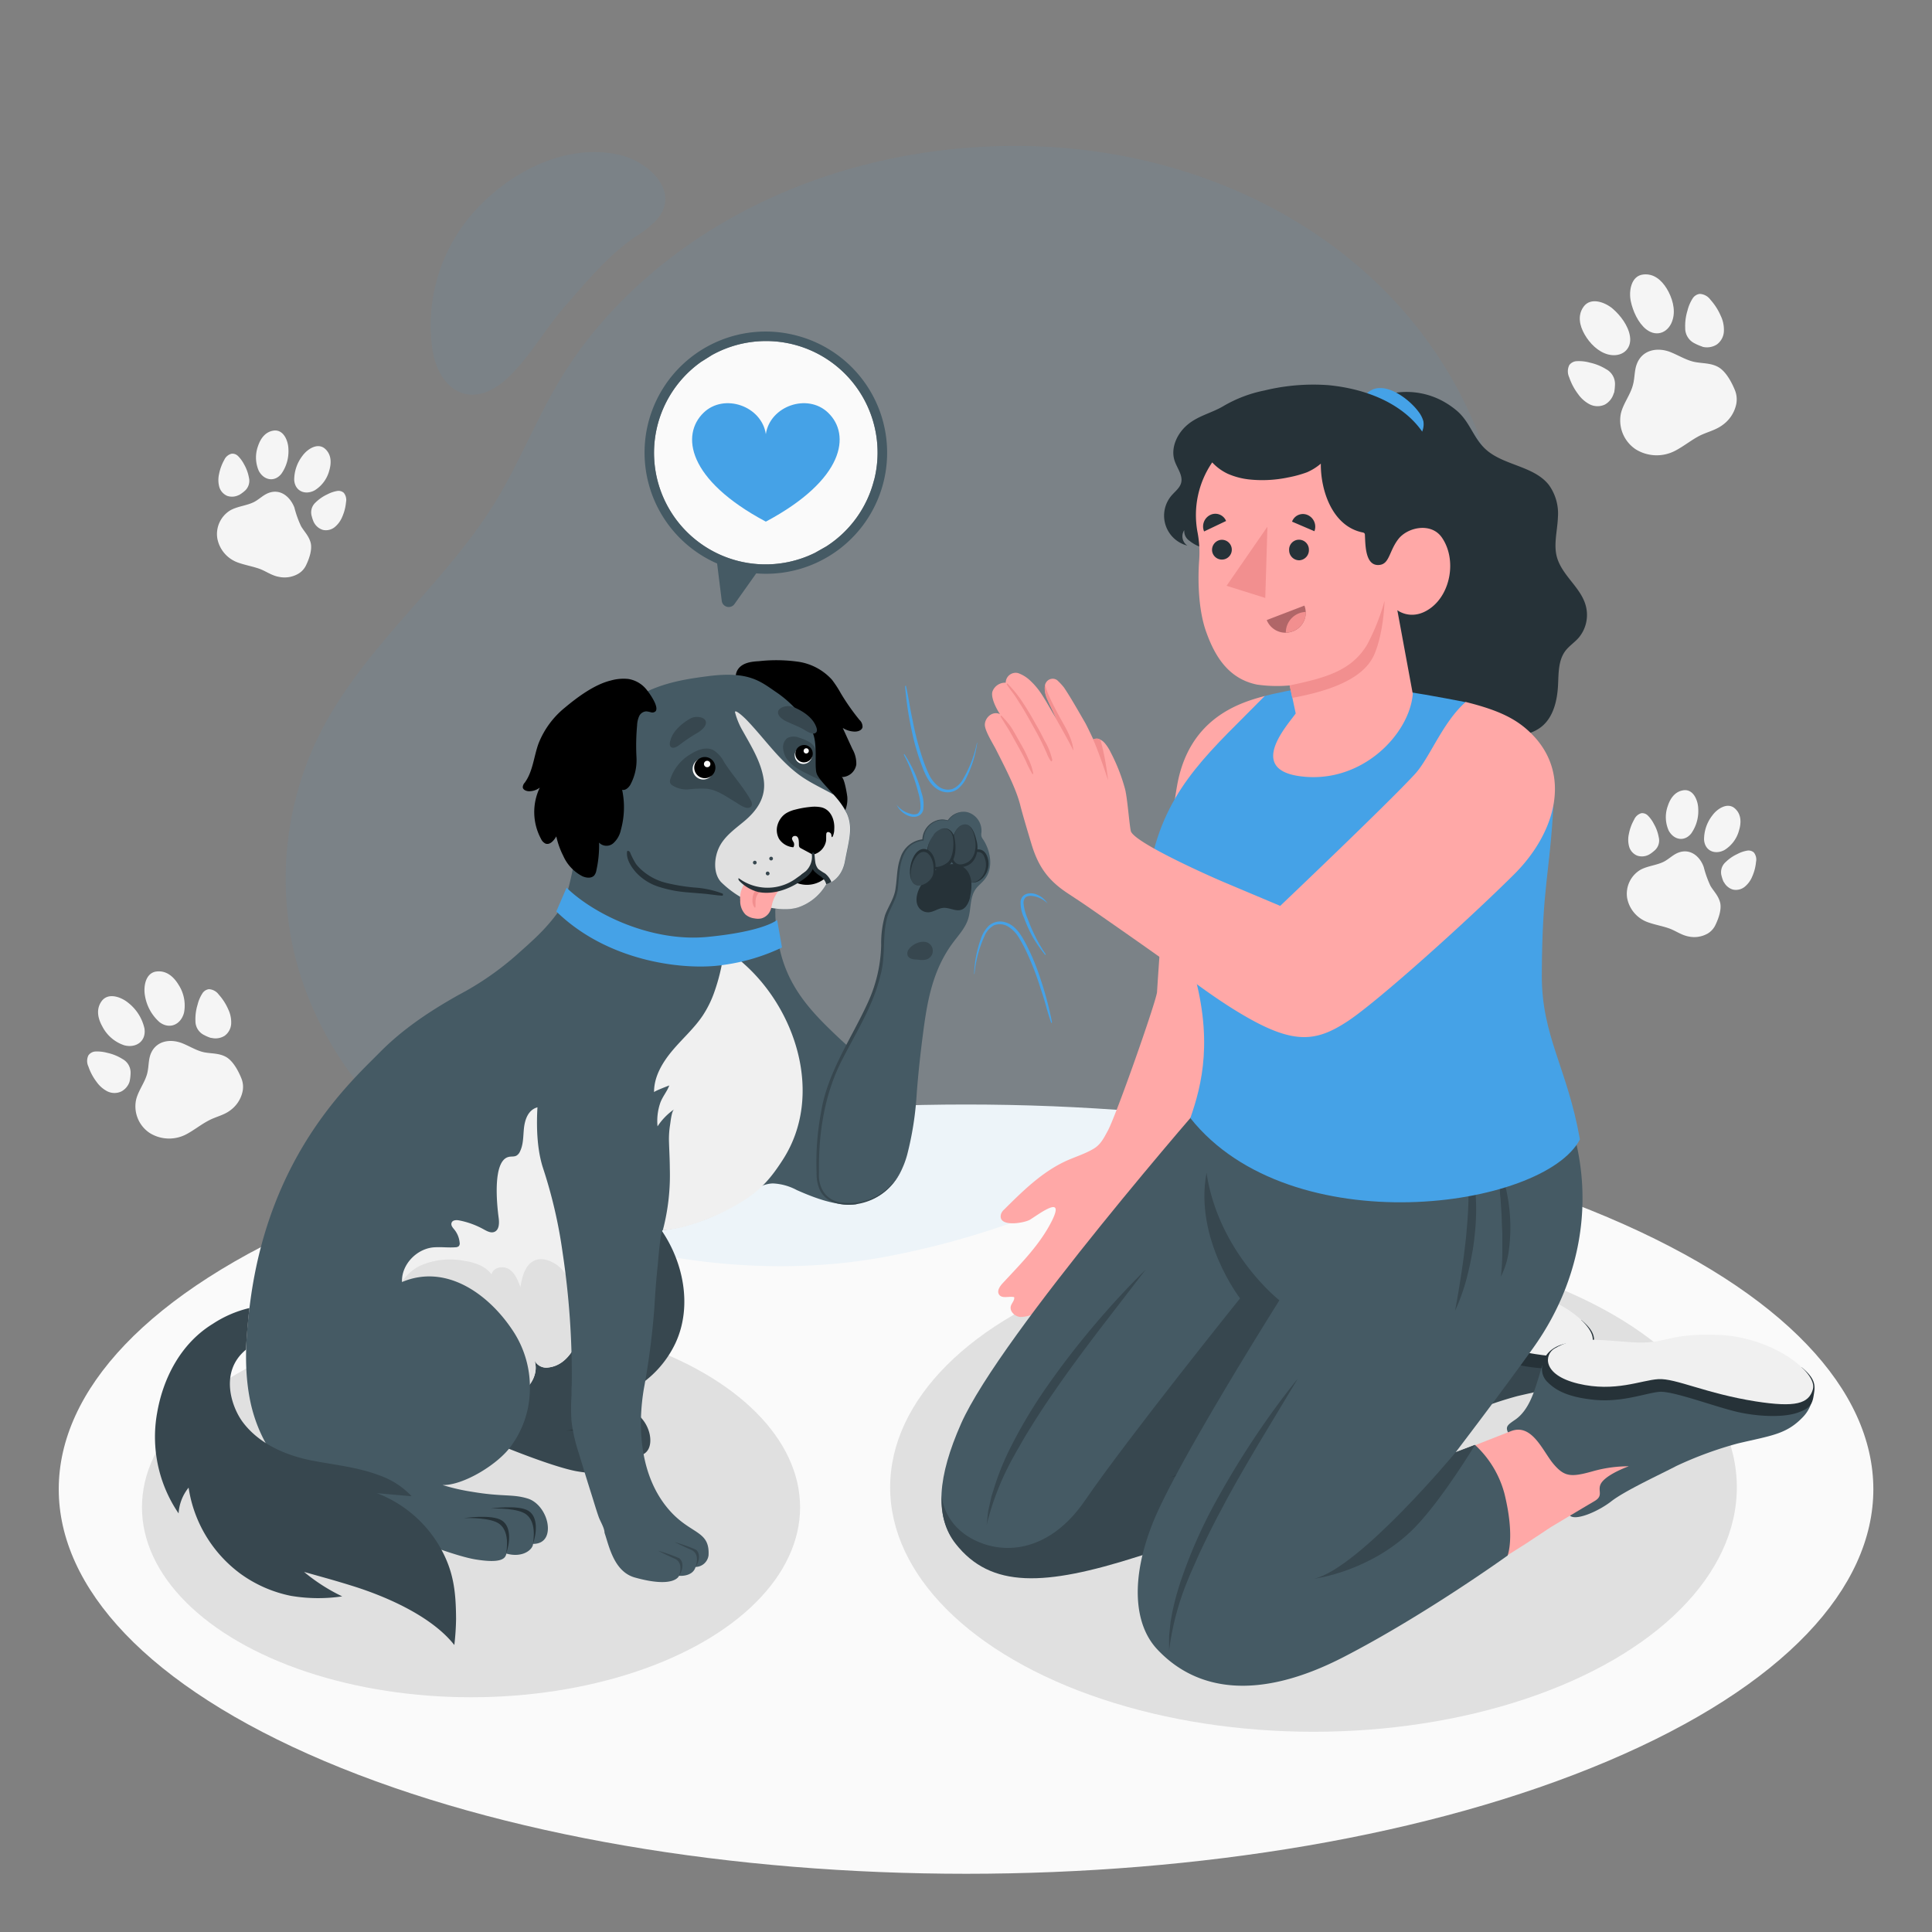 <svg xmlns="http://www.w3.org/2000/svg" viewBox="0 0 500 500"><rect x="0" y="0" width="500" height="500" fill="#808080" stroke="none"/><g id="freepik--Floor--inject-77"><path id="freepik--floor--inject-77" d="M84,315C-7.73,353.89-7.73,416.91,84,455.78s240.37,38.87,332.07,0S507.73,353.89,416,315,175.66,276.15,84,315Z" style="fill:#fafafa"></path></g><g id="freepik--Shapes--inject-77"><g id="freepik--Background--inject-77"><path d="M80.42,195q1.23-2.94,2.69-5.78c11.46-22.28,32.31-38.34,45.33-59.73,6-9.9,10.29-20.79,16.22-30.75A105.38,105.38,0,0,1,156,83.15c29.2-33.25,74.92-48.24,118.49-44.93,42,3.21,82.39,24.58,102.75,62.48a108.94,108.94,0,0,1,12.18,38.68c6.48,54.93-27.59,111.51-69.2,144.8-26.22,21-58,34.87-91,41.06-31.93,6-69.35.83-98.43-13.76-25.88-13-47.54-36.06-54.48-64.17A84.35,84.35,0,0,1,80.42,195Z" style="fill:#45A2E7;opacity:0.07"></path><path d="M130.74,98.38c-9,7.89-17.41,2.56-18.9-8.42a44.14,44.14,0,0,1,8.06-31.7c8.93-12.18,25.53-21.89,40.89-18.06,7.05,1.76,15.5,9.4,9.14,16.71a26.49,26.49,0,0,1-5.36,4.27c-7,4.74-12.64,11.57-18.21,17.9C140.94,85.24,136.73,93.12,130.74,98.38Z" style="fill:#45A2E7;opacity:0.07"></path></g></g><g id="freepik--Shadows--inject-77"><ellipse id="freepik--Shadow--inject-77" cx="121.9" cy="390.09" rx="85.16" ry="49.16" style="fill:#e0e0e0"></ellipse><ellipse id="freepik--shadow--inject-77" cx="339.93" cy="384.92" rx="109.56" ry="63.26" style="fill:#e0e0e0"></ellipse></g><g id="freepik--Paws--inject-77"><g id="freepik--Paw--inject-77"><path d="M434.39,220.65c-1.37.51-2.42,1.62-3.7,2.31-1.93,1-4.27,1.1-6.19,2.17a7.21,7.21,0,0,0-3.4,7.26,8.28,8.28,0,0,0,5.24,6.24c1.86.69,3.84,1,5.71,1.67,1.7.63,3.12,1.72,4.95,2.06a7,7,0,0,0,5-.79,5.17,5.17,0,0,0,2-2.29c.76-1.58,1.62-4,1.15-5.76s-1.62-2.83-2.47-4.23a26.91,26.91,0,0,1-1.74-4.85C440,221.66,437.46,219.5,434.39,220.65Z" style="fill:#f5f5f5"></path><path d="M426.81,221.15a8.4,8.4,0,0,0,1.24-.91,3.43,3.43,0,0,0,1.23-3.56,10.57,10.57,0,0,0-1.24-3.42,8.54,8.54,0,0,0-1.6-2.22,2.07,2.07,0,0,0-1.64-.59,2.9,2.9,0,0,0-1.88,1.65,12.19,12.19,0,0,0-1.37,3.74,6.78,6.78,0,0,0,.06,3.23,3.59,3.59,0,0,0,2.08,2.36,3.81,3.81,0,0,0,2.87-.16Z" style="fill:#f5f5f5"></path><path d="M431.65,208.51c.66-2,1.92-3.72,4.1-4,2.54-.3,3.7,2.7,3.75,4.77a10.09,10.09,0,0,1-1.82,6.43c-1.82,2.25-4.56,1.63-5.84-.79A8.54,8.54,0,0,1,431.65,208.51Z" style="fill:#f5f5f5"></path><path d="M446.05,228.18a9,9,0,0,1-.5-1.46,3.48,3.48,0,0,1,1.06-3.62,10.74,10.74,0,0,1,3-2.07,8.46,8.46,0,0,1,2.59-.89,2.08,2.08,0,0,1,1.68.47,2.9,2.9,0,0,1,.58,2.43,12.16,12.16,0,0,1-1,3.84,6.7,6.7,0,0,1-1.91,2.6,3.61,3.61,0,0,1-3.07.74,3.86,3.86,0,0,1-2.25-1.79Z" style="fill:#f5f5f5"></path><path d="M450.08,214.83c.6-2,.55-4.16-1.1-5.61-1.92-1.69-4.58.11-5.8,1.78a10.1,10.1,0,0,0-2.17,6.33c.21,2.88,2.81,3.94,5.24,2.68A8.54,8.54,0,0,0,450.08,214.83Z" style="fill:#f5f5f5"></path></g><g id="freepik--paw--inject-77"><path d="M69.52,127.57c-1.36.51-2.42,1.62-3.7,2.31-1.93,1-4.27,1.11-6.18,2.17a7.18,7.18,0,0,0-3.4,7.27,8.23,8.23,0,0,0,5.24,6.23c1.86.69,3.84,1,5.71,1.67,1.69.63,3.11,1.73,5,2.07a7.07,7.07,0,0,0,5-.8,5.08,5.08,0,0,0,2.06-2.29c.76-1.58,1.61-4,1.14-5.76s-1.62-2.82-2.46-4.23a26.16,26.16,0,0,1-1.74-4.85C75.12,128.59,72.6,126.42,69.52,127.57Z" style="fill:#f5f5f5"></path><path d="M61.94,128.07a9.21,9.21,0,0,0,1.25-.9,3.47,3.47,0,0,0,1.23-3.57,10.83,10.83,0,0,0-1.25-3.42A8.74,8.74,0,0,0,61.58,118a2.05,2.05,0,0,0-1.65-.58A2.86,2.86,0,0,0,58.05,119a12.46,12.46,0,0,0-1.37,3.74,6.91,6.91,0,0,0,.06,3.23,3.63,3.63,0,0,0,2.08,2.37,3.86,3.86,0,0,0,2.87-.17A1.92,1.92,0,0,0,61.94,128.07Z" style="fill:#f5f5f5"></path><path d="M66.78,115.43c.67-2,1.93-3.72,4.1-4,2.55-.29,3.71,2.7,3.76,4.77a10.1,10.1,0,0,1-1.83,6.43c-1.81,2.25-4.56,1.64-5.84-.78A8.61,8.61,0,0,1,66.78,115.43Z" style="fill:#f5f5f5"></path><path d="M81.19,135.1a9,9,0,0,1-.5-1.46,3.46,3.46,0,0,1,1-3.62,10.88,10.88,0,0,1,3-2.07,8.84,8.84,0,0,1,2.59-.89,2.06,2.06,0,0,1,1.68.47,2.91,2.91,0,0,1,.59,2.43,12.18,12.18,0,0,1-1,3.84,6.7,6.7,0,0,1-1.91,2.6,3.59,3.59,0,0,1-3.06.74,3.86,3.86,0,0,1-2.25-1.79A2,2,0,0,1,81.19,135.1Z" style="fill:#f5f5f5"></path><path d="M85.22,121.75c.59-2,.54-4.16-1.1-5.61-1.93-1.69-4.59.11-5.81,1.78a10.24,10.24,0,0,0-2.17,6.33c.22,2.88,2.82,3.94,5.25,2.68A8.58,8.58,0,0,0,85.22,121.75Z" style="fill:#f5f5f5"></path></g><g id="freepik--paw--inject-77"><path d="M423.63,94.15c-.67,1.69-.53,3.59-1,5.36-.65,2.66-2.55,4.89-3.16,7.56a9,9,0,0,0,3.88,9.23,10.3,10.3,0,0,0,10.17.36c2.2-1.14,4.12-2.74,6.33-3.89,2-1,4.21-1.44,6.06-2.86a8.86,8.86,0,0,0,3.42-5.27,6.34,6.34,0,0,0-.4-3.82c-.83-2-2.35-4.85-4.38-5.9-1.88-1-4-.85-6-1.25s-4-1.62-6-2.45C429.25,89.81,425.13,90.33,423.63,94.15Z" style="fill:#f5f5f5"></path><path d="M417.74,101.59a12.13,12.13,0,0,0,.21-1.91,4.33,4.33,0,0,0-2.28-4.13,13.45,13.45,0,0,0-4.21-1.7,10.55,10.55,0,0,0-3.4-.38,2.56,2.56,0,0,0-1.92,1,3.64,3.64,0,0,0-.05,3.13,15.4,15.4,0,0,0,2.32,4.39,8.44,8.44,0,0,0,3,2.65,4.48,4.48,0,0,0,3.93.06,4.84,4.84,0,0,0,2.26-2.8Z" style="fill:#f5f5f5"></path><path d="M410.08,86.52c-1.3-2.28-1.85-4.9-.26-7.13,1.86-2.6,5.61-1.17,7.57.52s4,4.34,4.44,7.08c.56,3.56-2.3,5.59-5.62,4.75C413.58,91.07,411.39,88.83,410.08,86.52Z" style="fill:#f5f5f5"></path><path d="M440.38,89.64a11.1,11.1,0,0,1-1.77-.76,4.34,4.34,0,0,1-2.48-4,13.56,13.56,0,0,1,.59-4.51,10.52,10.52,0,0,1,1.34-3.14,2.56,2.56,0,0,1,1.84-1.17,3.62,3.62,0,0,1,2.75,1.5,15.3,15.3,0,0,1,2.68,4.18,8.35,8.35,0,0,1,.81,4,4.46,4.46,0,0,1-1.88,3.45,4.78,4.78,0,0,1-3.54.59Z" style="fill:#f5f5f5"></path><path d="M431.37,74.72c-1.37-2.25-3.4-4-6.12-3.68-3.17.37-3.74,4.35-3.21,6.88s1.86,5.61,4,7.31c2.85,2.21,6,.69,6.88-2.62C433.66,80,432.75,77,431.37,74.72Z" style="fill:#f5f5f5"></path></g><g id="freepik--paw--inject-77"><path d="M39,272.76c-.61,1.56-.48,3.32-.88,4.95-.6,2.46-2.36,4.52-2.92,7a8.28,8.28,0,0,0,3.58,8.53,9.5,9.5,0,0,0,9.4.33c2-1.05,3.8-2.53,5.84-3.59,1.85-1,3.89-1.33,5.61-2.65a8.15,8.15,0,0,0,3.15-4.86,5.86,5.86,0,0,0-.37-3.53c-.76-1.88-2.17-4.48-4-5.45s-3.67-.79-5.53-1.15-3.66-1.5-5.5-2.26C44.23,268.75,40.42,269.24,39,272.76Z" style="fill:#f5f5f5"></path><path d="M33.59,279.64a10.54,10.54,0,0,0,.2-1.77,4,4,0,0,0-2.11-3.81,12.26,12.26,0,0,0-3.89-1.58,10,10,0,0,0-3.14-.35,2.36,2.36,0,0,0-1.77,1,3.3,3.3,0,0,0,0,2.88A13.86,13.86,0,0,0,25,280a7.78,7.78,0,0,0,2.81,2.45,4.17,4.17,0,0,0,3.63,0A4.46,4.46,0,0,0,33.51,280C33.54,279.84,33.57,279.74,33.59,279.64Z" style="fill:#f5f5f5"></path><path d="M26.52,265.71c-1.2-2.11-1.71-4.52-.24-6.58,1.72-2.41,5.18-1.08,7,.47a11.66,11.66,0,0,1,4.1,6.54c.52,3.3-2.13,5.17-5.19,4.39A9.85,9.85,0,0,1,26.52,265.71Z" style="fill:#f5f5f5"></path><path d="M54.51,268.59a9.86,9.86,0,0,1-1.64-.7,4,4,0,0,1-2.29-3.7,12.48,12.48,0,0,1,.55-4.16,9.49,9.49,0,0,1,1.23-2.91A2.37,2.37,0,0,1,54.07,256a3.36,3.36,0,0,1,2.53,1.38,14.15,14.15,0,0,1,2.48,3.86,7.77,7.77,0,0,1,.75,3.66,4.14,4.14,0,0,1-1.74,3.19,4.46,4.46,0,0,1-3.27.54Z" style="fill:#f5f5f5"></path><path d="M46.18,254.81c-1.26-2.07-3.13-3.68-5.65-3.39-2.93.34-3.45,4-3,6.34a11.63,11.63,0,0,0,3.74,6.76c2.63,2,5.55.63,6.35-2.42A9.84,9.84,0,0,0,46.18,254.81Z" style="fill:#f5f5f5"></path></g></g><g id="freepik--Dog--inject-77"><g id="freepik--dog--inject-77"><path d="M162,309.74a24.73,24.73,0,0,1,3.64,2.46,29.67,29.67,0,0,1,5,5.42c6.24,8.56,8.64,20.41,4.16,30A27,27,0,0,1,148.46,363c5.48,1.22,9.5.47,14.65,2.07,2.61.81,4.56,3.63,5.06,6.3s-.32,5.43-3.7,5.43c0,1.32-2.5,3.72-6.91,2.51-.23,1-.78,2.72-8.14,1.48s-28.92-10-37.69-15a51.6,51.6,0,0,1-9.71-6.65c-5.38-4.65-8.94-11.43-10.55-18.43-2-8.87-1.34-18.12-.11-27.13,2-14.51,5.43-31.5,21.9-35.43A13.15,13.15,0,0,1,119,278a12.17,12.17,0,0,1,7.26,5.56c3.9,6,4.06,13.68,3.64,20.84-.34,5.88,4,3,7.75,2.37a48.24,48.24,0,0,1,11.63-.62A31,31,0,0,1,162,309.74Z" style="fill:#37474f"></path><path d="M164.47,376.87c.52-3.11.32-6.84-2.63-8.12s-8.34-1-8.34-1,7.16-1.08,9.82.59S165.32,374.48,164.47,376.87Z" style="fill:#263238"></path><path d="M157.56,379.36c.52-3.12.32-6.85-2.62-8.12s-8.35-1-8.35-1,7.17-1.08,9.82.59S158.41,377,157.56,379.36Z" style="fill:#263238"></path><path d="M141.87,353.91a3.4,3.4,0,0,1-3.62-2c1.28,3.23-.77,7.07-3.81,8.75s-6.74,1.63-10.17,1.06c-12.23-2-23.38-10.95-26.91-22.84-1.89-6.33-1.64-13.14-.33-19.62a62.94,62.94,0,0,1,12.29-26.39c4.69-5.94,10.76-11.21,18.12-13s16.11.84,19.79,7.46a21.35,21.35,0,0,1,2.23,7.34c1.35,9.4-.47,18.92.68,28.33.72,6,2.21,12.13,1.05,18.17C150.26,346.12,147.77,353.28,141.87,353.91Z" style="fill:#f0f0f0"></path><path d="M108.88,327.5A19.15,19.15,0,0,1,120,326.28c2.73.41,5.6,1.31,7.22,3.54.36-1.83,3-2.35,4.54-1.34s2.29,2.89,2.92,4.64c.44-2.63,1.13-5.62,3.5-6.83s5.68.44,7.32,2.31a14.28,14.28,0,0,1,2.73,5.36c.41-.85,1.62-.84,2.52-.55.27.08.52.2.77.3a28.74,28.74,0,0,1-.32,7.52c-.93,4.89-3.42,12-9.33,12.68a3.4,3.4,0,0,1-3.61-2c1.28,3.23-.77,7.07-3.81,8.75s-6.74,1.63-10.17,1.06a35.06,35.06,0,0,1-10.19-3.4,55.83,55.83,0,0,1-9.66-14.85,15.57,15.57,0,0,1-1.89-7.25C102.72,332.46,105.47,329.13,108.88,327.5Z" style="fill:#e0e0e0"></path><path d="M178.6,254.73c.24.42.47.85.7,1.28,3.79,7,6.25,15.36,3.7,23.23-2.67,8.24-10.13,15.09-17.16,19.74-3.82,2.54-15.08,8.73-18.47,2.44-.92-1.71-.87-3.74-.92-5.68-.08-2.46-.42-5.05-1.9-7s-4.41-3-6.5-1.72c-1.67,1.05-2.28,3.19-2.47,5.16s-.12,4-1,5.81a2.31,2.31,0,0,1-.94,1.1c-.61.32-1.36.15-2,.32-4.29,1-3,12.67-2.59,15.75.19,1.37.16,3.16-1.13,3.66-.91.35-1.89-.2-2.75-.67a21.42,21.42,0,0,0-6.29-2.3c-.75-.15-1.73-.13-2,.58s.31,1.3.75,1.84a6.27,6.27,0,0,1,1.32,3.28,1.15,1.15,0,0,1-.19.93,1.3,1.3,0,0,1-.86.31c-1.73.14-3.47-.09-5.21,0-4.62.11-8.86,4.38-8.65,9,11.35-4.78,22.18,3,28.36,12.11a26.51,26.51,0,0,1,4.68,17,25,25,0,0,1-4.73,13.21c-3.32,4.8-12.49,10.37-17.82,10.21a52,52,0,0,0,7.62,1.75c8,1.36,10.47.52,14.45,1.76,2.6.81,4.56,3.62,5.06,6.3s-.32,5.43-3.71,5.43c0,1.32-2.49,3.72-6.9,2.51-.23,1-.78,2.72-8.15,1.48s-28.92-10-37.69-15a51.88,51.88,0,0,1-9.7-6.65c-5.38-4.65-8.94-11.43-10.56-18.44-2-8.86-1.33-18.11-.11-27.12,5.11-37.6,25.65-56.11,33.37-63.91,6-6.1,13-10.74,20.45-14.93a76.36,76.36,0,0,0,15.86-11.11c5.11-4.51,7.44-6.86,10.69-11.38,1.84-2.54,3.34-6.43,5.86-10.51,0,0,7.87,7.24,10.45,9.46A77.87,77.87,0,0,1,178.6,254.73Z" style="fill:#455a64"></path><path d="M137.93,399.54c.52-3.11.32-6.84-2.62-8.12s-8.35-1-8.35-1,7.17-1.08,9.82.59S138.79,397.15,137.93,399.54Z" style="fill:#263238"></path><path d="M131,402c.52-3.11.32-6.84-2.63-8.11s-8.34-1-8.34-1,7.16-1.08,9.82.59S131.88,399.64,131,402Z" style="fill:#263238"></path><path d="M228.14,278.8c2.09,2,4.11,4.1,6,6.31,2.49,2.91-10,26.27-12.65,26.56-4.83.52-10.34-1.48-15.3-3.69a14.4,14.4,0,0,0-6.18-1.71c-3.73.13-6.48,3-9.3,5a40.34,40.34,0,0,1-10.87,5.21,40.82,40.82,0,0,1-8.3,1.87c-.64.11-1.23,8.27-1.32,9.14-.4,3.68-.67,7.39-.88,11.09a197.79,197.79,0,0,1-2.73,20.95c-1.79,10.82-.71,23.6,7.25,32,5.34,5.6,9.86,4.74,9.51,11a3.46,3.46,0,0,1-3.36,3c-.75,2.63-4.28,2.29-4.28,2.29s-1.1,3.33-11.43.44c-5.46-1.53-6.69-8.25-7.85-11.58,0-1.23-1.1-2.94-1.51-4.1-.61-1.73-1.13-3.5-1.68-5.26q-1.78-5.61-3.47-11.25a42.55,42.55,0,0,1-1.89-8.31,51,51,0,0,1,0-6.54c0-1,0-1.94.07-2.91a212.74,212.74,0,0,0-2.38-34.22,124.27,124.27,0,0,0-5-21.63c-7.51-22.44,12.78-79.26,28-79,10.62.31,29.82,1.69,32.79,20,1.56,9.59,6.28,16,13.09,22.63C218.94,270.49,223.69,274.49,228.14,278.8Z" style="fill:#455a64"></path><path d="M175.73,407.86c.46-1.37.84-3.61-1.14-4.48s-4.28-2.05-4.28-2.05a42.65,42.65,0,0,1,5.41,1.91C176.72,403.87,177.1,405.75,175.73,407.86Z" style="fill:#37474f"></path><path d="M180,405.57c.46-1.37.84-3.61-1.14-4.48s-4.28-2-4.28-2A42.65,42.65,0,0,1,180,401C181,401.58,181.38,403.46,180,405.57Z" style="fill:#37474f"></path><path d="M184.83,256.85a27.51,27.51,0,0,1-2.93,5.93c-2.23,3.35-5.28,6-7.88,9.1s-4.79,6.78-4.75,10.79c0-.27,3.55-1.6,3.94-1.76-.57,1.59-1.84,3-2.39,4.68a14.44,14.44,0,0,0-.65,5.91,16,16,0,0,1,4.3-4.41c-.67.46-.92,3.22-1.05,4a22.92,22.92,0,0,0-.29,4.3c.07,2.34.21,4.68.22,7.05a56.4,56.4,0,0,1-1.81,15.95,32.22,32.22,0,0,0,6.92-1.32A55.18,55.18,0,0,0,190,312.16c6.09-3.38,9-6.38,12.75-12.27,10.38-16.41,3.35-38.58-10.43-50.64a6.69,6.69,0,0,0-2.31-1.49,2.52,2.52,0,0,0-2.57.53,3.91,3.91,0,0,0-.74,1.86A50,50,0,0,1,184.83,256.85Z" style="fill:#f0f0f0"></path><path d="M195.94,183c-.43-1.28-.56-2.69-1.64-3.62-1.26-1.1-3-1.29-3.68-3a3.51,3.51,0,0,1,.44-3.27c1.17-1.6,3.4-1.9,5.38-2a40.62,40.62,0,0,1,10.1.14,14.65,14.65,0,0,1,8.76,4.65,28.38,28.38,0,0,1,2.3,3.52,57.77,57.77,0,0,0,4.84,6.9,2.37,2.37,0,0,1,.78,1.88c-.2.87-1.29,1.18-2.18,1.13a6,6,0,0,1-2.94-.94c.84,1.82,1.67,3.65,2.51,5.47a7.55,7.55,0,0,1,1,4,3.86,3.86,0,0,1-3.84,3.25c.73,0,1.45,4.5,1.51,5.11a7.73,7.73,0,0,1-1.17,4.74c-1.72,2.7-5.77,3-8.35,1.47a15.53,15.53,0,0,1-6.09-7.77c-1.45-3.56-1.88-7.56-3.5-11A98.29,98.29,0,0,1,195.94,183Z"></path><path d="M201.39,231.5c-.95,2.2-1,5.29-.12,11.84-2.76,1.44-17.93,6.94-31.16,3.65s-20.18-7.36-24.56-11.85c6.22-18.6,4.77-38.9,4.77-38.9Z" style="fill:#455a64"></path><path d="M183.19,175c10.85-1.42,13.71,1.46,18,4.34A29.93,29.93,0,0,1,210,189c1.84,3,.61,9.11,1.35,11.22s6.28,6.66,7.91,10.38.42,7.11-.53,12.25-4.86,6-4.86,6a13.25,13.25,0,0,1-7.37,6c-5,1.51-12.29-1.43-12.29-1.43s-2.88,3.5-10.15,1.63c-10.67-2.74-11.66-1.11-17.37-3.06-10-3.39-10.86-8-15.07-16.81s-4.41-17.75,5.79-28.75C165.37,177.8,174.19,176.15,183.19,175Z" style="fill:#455a64"></path><path d="M215.7,205.64c-3-1.71-6.19-3.11-9-5.2-5.21-3.89-8.9-9.35-13.36-14-.88-.93-3.17-3-3.12-2.12a19,19,0,0,0,2.06,4.95c2.17,3.9,4.71,7.95,5.37,12.5s-1.72,8-5.11,10.82c-2.33,1.94-4.91,3.76-6.31,6.45s-1.77,6.87.36,9.22a25.8,25.8,0,0,0,7.57,5.18s7.25,2.94,12.29,1.43a13.25,13.25,0,0,0,7.37-6s3.91-.85,4.86-6,2.16-8.53.53-12.25A21.08,21.08,0,0,0,215.7,205.64Z" style="fill:#e0e0e0"></path><path d="M195.76,223a.49.49,0,0,1-.19.66.48.48,0,1,1,.19-.66Z" style="fill:#37474f"></path><path d="M200,222a.48.48,0,0,1-.84.46A.48.48,0,1,1,200,222Z" style="fill:#37474f"></path><path d="M199.1,225.84a.47.47,0,0,1-.19.65.48.48,0,0,1-.65-.19.48.48,0,1,1,.84-.46Z" style="fill:#37474f"></path><path d="M207.1,226.65a6.55,6.55,0,0,1,1.41-1.05,11,11,0,0,0,1.29-1,.89.89,0,0,1,.4-.2.84.84,0,0,1,.56.22,11.76,11.76,0,0,1,2.65,2.57.21.21,0,0,1,.05.12s0,.05-.06.08a7.32,7.32,0,0,1-6.55,1.33c-.45-.13-1.28-.38-.9-.93A7.81,7.81,0,0,1,207.1,226.65Z"></path><path d="M191.56,233.25a5,5,0,0,0,1.38,3.44,4.5,4.5,0,0,0,2.39,1,4.37,4.37,0,0,0,1.69,0,3.58,3.58,0,0,0,2.45-2.32c.19-.54.27-1.11.42-1.67a9.91,9.91,0,0,1,.77-1.88c.31-.59.77-1.15,1-1.75A15.44,15.44,0,0,1,197,230a16.62,16.62,0,0,1-2.29-.56c-.57-.19-1.55-.38-1.93-.85a6.57,6.57,0,0,0-1.21,4.47A1.09,1.09,0,0,1,191.56,233.25Z" style="fill:#ffa8a7"></path><path d="M196.61,230.2c-.16-.25-.63-.15-.89.06a2.61,2.61,0,0,0-.74,1.18,4.64,4.64,0,0,0-.24,1.57,2.88,2.88,0,0,0,.5,1.79.16.16,0,0,0,.15.09c.09,0,.12-.13.13-.23,0-.39,0-.78,0-1.17a5.12,5.12,0,0,1,.08-.87,3.66,3.66,0,0,1,.68-1.47,1.68,1.68,0,0,0,.33-.58A.47.47,0,0,0,196.61,230.2Z" style="fill:#f28f8f"></path><path d="M187.38,197.2a7.75,7.75,0,0,0-2.83-3.11c-1.88-.9-4.13,0-5.87,1.11a11.79,11.79,0,0,0-5.21,6.47,1.51,1.51,0,0,0-.05.89,1.4,1.4,0,0,0,.54.66,6.74,6.74,0,0,0,4.41,1.05,27.48,27.48,0,0,1,4.62-.14c2.69.34,4.9,2,7.17,3.34.84.5,2.38,1.68,3.41,1.61,1.2-.07,1.21-1.14.71-2C192.31,203.54,189.53,200.6,187.38,197.2Z" style="opacity:0.2"></path><path d="M211.31,200.19c-.42-1.37-.18-4-.27-5.9s-2.64-2.88-4.18-3.36a3.73,3.73,0,0,0-3.09.07,3,3,0,0,0-1.06,2.94c.36,3.26,3.54,5,6.19,6.32l1.52.74c.7.33,1.4.69,2.1,1A4.84,4.84,0,0,1,211.31,200.19Z" style="opacity:0.2"></path><path d="M202.48,211.27a5.66,5.66,0,0,0-1.26,2.24,4.67,4.67,0,0,0,.42,3.62,4.86,4.86,0,0,0,3.52,2.13.19.19,0,0,0,.13,0,.21.21,0,0,0,.1-.11,1.41,1.41,0,0,0,0-1.19,2.81,2.81,0,0,1-.42-.85.72.72,0,0,1,.57-.75c1.3-.21,1.2,1.47,1.22,2.24a1.11,1.11,0,0,0,.13.62,1.23,1.23,0,0,0,.46.35l2.42,1.3a1.56,1.56,0,0,0,.68.25A1.45,1.45,0,0,0,211,221a4.42,4.42,0,0,0,2.78-3.38c.07-.59,0-1.19.06-1.78a.59.59,0,0,1,.22-.44c.32-.21.82.08,1,.37s.07,1.28.45.7a4.34,4.34,0,0,0,.39-1.86c.18-2.36-.84-5.08-3.32-5.67a9,9,0,0,0-2.83-.11,23.84,23.84,0,0,0-3.92.69,8.28,8.28,0,0,0-2.3.9A5,5,0,0,0,202.48,211.27Z"></path><path d="M213.52,226.05a15.89,15.89,0,0,1-1.77-1.16,3.6,3.6,0,0,1-.76-1.82c-.11-.68-.13-1.37-.21-2,0-.17-.07-.37-.23-.44a.36.36,0,0,0-.42.25,1.18,1.18,0,0,0,0,.53,5.15,5.15,0,0,1-1.65,4.1,25.26,25.26,0,0,1-2.21,1.64,12.54,12.54,0,0,1-14.11.79c-.34-.21-.66-.44-1-.67-.17.28.07.61.3.83a10.34,10.34,0,0,0,4.78,2.75c3.62.73,7.5-.56,10.53-2.51,1.35-.87,3.05-2,3.65-3.61-.22.58,1.32,1.63,1.67,1.87a4.32,4.32,0,0,1,1.29,1.23,3.66,3.66,0,0,1,.45,1,3.45,3.45,0,0,0,1.32-.6A5.45,5.45,0,0,0,213.52,226.05Z" style="fill:#263238"></path><path d="M167.29,178.43a7.56,7.56,0,0,0-4.65-2.71,12,12,0,0,0-4.58.4c-4.17,1-8.59,4.27-11.85,7a22.62,22.62,0,0,0-6.84,9.3c-1.23,3.38-1.44,7.2-3.55,10.11a1.85,1.85,0,0,0-.53,1.24c.09.64.85.95,1.5,1a4.5,4.5,0,0,0,2.91-.94,14.63,14.63,0,0,0,.32,13.28,2.47,2.47,0,0,0,1.15,1.21c1.15.43,2.19-.8,2.8-1.86a21,21,0,0,0,1.82,5.08,10.86,10.86,0,0,0,5,5.26c1,.42,2.26.56,3-.24a2.88,2.88,0,0,0,.56-1.36,29.49,29.49,0,0,0,.69-7.13,2.67,2.67,0,0,0,3.63.2,6.32,6.32,0,0,0,2-3.45,21.87,21.87,0,0,0,.34-10.42c.83.21,1.61-.5,2.08-1.23a13.43,13.43,0,0,0,1.63-7.19,56.63,56.63,0,0,1,.16-8.24,6.42,6.42,0,0,1,.51-2.34,2.17,2.17,0,0,1,1.87-1.3,6.65,6.65,0,0,1,1.24.25,1.22,1.22,0,0,0,1.17-.28C170.63,182.89,168,179.27,167.29,178.43Z"></path><path d="M187,231.26a24.87,24.87,0,0,0-7.31-1.57,49.92,49.92,0,0,1-7.29-1.2,14.87,14.87,0,0,1-5.78-2.86,11.78,11.78,0,0,1-2-2,19.45,19.45,0,0,1-1.58-3.08c-.1-.22-.7-.59-.76-.13-.24,2,1.15,4.06,2.42,5.47a13.72,13.72,0,0,0,5.82,3.62,32.08,32.08,0,0,0,7.4,1.43c1.41.13,2.83.22,4.25.35,1.59.14,3.16.43,4.75.51C187.18,231.77,187.14,231.34,187,231.26Z" style="fill:#263238"></path><path d="M178.11,186.28c-1.86,1.15-3.85,2.93-4.53,5.07-.2.63-.53,1.76.27,2.1s2-.66,2.65-1.17a46.23,46.23,0,0,1,4.05-2.65,6.21,6.21,0,0,0,1.64-1.37c1.84-2.45-1.71-3.28-3.44-2.35Z" style="fill:#37474f"></path><path d="M205.82,183.2c2,.88,4.22,2.37,5.19,4.39.28.6.76,1.68,0,2.13s-2.1-.38-2.78-.8c-1.35-.82-2.94-1.39-4.37-2.07a6.11,6.11,0,0,1-1.82-1.13c-2.15-2.17,1.24-3.49,3.08-2.8C205.37,183,205.59,183.1,205.82,183.2Z" style="fill:#37474f"></path><path d="M146.63,229.74c7.32,7.09,22.21,14.09,36.39,12.74,14.79-1.42,18.1-4.4,18.1-4.4l1.26,7.13a51.15,51.15,0,0,1-15.06,4.5c-9.51,1.5-29.66-.47-43.35-13.83Z" style="fill:#45A2E7"></path><path d="M184.51,197.9a2.74,2.74,0,1,1-3.58-1.43A2.72,2.72,0,0,1,184.51,197.9Z" style="fill:#fff"></path><path d="M184.92,197.57a2.74,2.74,0,1,1-3.59-1.43A2.72,2.72,0,0,1,184.92,197.57Z"></path><path d="M182.21,197.92a.83.83,0,1,0,.6-1A.82.82,0,0,0,182.21,197.92Z" style="fill:#fafafa"></path><path d="M208.11,193.21a2.28,2.28,0,0,0-2.43,2.08,2.23,2.23,0,0,0,2.06,2.41,2.28,2.28,0,0,0,2.43-2.08A2.23,2.23,0,0,0,208.11,193.21Z" style="fill:#fff"></path><path d="M208.27,192.81a2.28,2.28,0,0,0-2.43,2.08,2.22,2.22,0,0,0,2.06,2.41,2.28,2.28,0,0,0,2.43-2.08A2.23,2.23,0,0,0,208.27,192.81Z"></path><path d="M208.7,195a.66.66,0,0,1-.72-.62.68.68,0,0,1,.62-.73.67.67,0,0,1,.72.62A.68.68,0,0,1,208.7,195Z" style="fill:#fafafa"></path><path d="M212.2,307.31a8.18,8.18,0,0,1-.53-2.73c-.38-10,1-20.39,5.42-29.49,4.57-9.4,10.53-17.57,11.24-28.42.23-3.43,0-7,1.21-10.19.56-1.43,1.4-2.73,1.92-4.17.87-2.41.78-5.05,1.14-7.58a10.16,10.16,0,0,1,2.15-5.28,6,6,0,0,1,4.11-2.07c0-3.46,3.41-6,6.45-5a5.23,5.23,0,0,1,2.46-2,4.41,4.41,0,0,1,2.87-.11,5,5,0,0,1,3.34,5.3,2.52,2.52,0,0,0,0,.82,2.34,2.34,0,0,0,.41.8c2,3,2.8,7.48.42,10.42-.73.9-1.69,1.6-2.35,2.55-1.52,2.19-1.1,5.17-1.92,7.71-.71,2.22-2.33,4-3.74,5.86-5.49,7.25-6.88,15.5-8,24.37-.63,4.8-1.22,10.33-1.57,15.16a82.39,82.39,0,0,1-2.46,15.61c-2,7.33-7,12.59-14.94,12.65a10.06,10.06,0,0,1-4.38-.82A6.15,6.15,0,0,1,212.2,307.31Z" style="fill:#455a64"></path><path d="M233.63,302a15.2,15.2,0,0,1-11.49,9.55c-3.78.73-8.71,0-10.19-4.13a10.52,10.52,0,0,1-.62-3.9A70.37,70.37,0,0,1,212.46,288c1.64-10.46,7.85-19.11,12.13-28.51a37.72,37.72,0,0,0,3.46-14.87,26.17,26.17,0,0,1,1-7.78c.92-2.46,2.49-4.5,2.75-7.16.39-2.5.29-5.18,1.23-7.69a6.81,6.81,0,0,1,5.83-4.79l-.16.18a5.43,5.43,0,0,1,4.28-5.21,4.54,4.54,0,0,1,2.37.17l-.08,0a4.9,4.9,0,0,1,5.39-2.05,4.39,4.39,0,0,0-3,.2,5.49,5.49,0,0,0-2.32,2,4.58,4.58,0,0,0-4.38.88,5.13,5.13,0,0,0-1.9,4.17c-6.23.65-6.21,7.34-6.67,12.22-.21,2.63-1.81,4.92-2.68,7.3-1.49,4.91-.41,10.35-1.85,15.34-1.79,7.63-6.06,14.38-9.59,21.24-4.87,9.12-6.5,19.6-6.31,29.86-.26,4.12,2,7.46,6.32,7.77A15,15,0,0,0,233.63,302Z" style="fill:#37474f"></path><path d="M249.38,227.07c-1.41-2.22,0-4.66,1.77-6.14,1-.8,2.4-1.21,3.36-.2a3.88,3.88,0,0,1,.88,2,4.72,4.72,0,0,1-1.95,5,3.59,3.59,0,0,1-1.17.59A2.76,2.76,0,0,1,249.38,227.07Z" style="fill:#37474f"></path><path d="M249.38,227.07c-1.16-1.72-.47-4,.79-5.44,1.26-1.81,4-2.82,5.19-.28a5.25,5.25,0,0,1-.92,5.76c-1.46,1.58-3.79,1.93-5.06,0Zm0,0c1.33,2,3.48,1.47,4.79-.21a5.13,5.13,0,0,0,.52-5.2c-.83-2-3.12-1.11-4.24.21-1.37,1.3-2.22,3.48-1.07,5.2Z" style="fill:#263238"></path><path d="M248.86,213.55a3.08,3.08,0,0,0-.62.39,4.78,4.78,0,0,0-1.22,1.92,12.84,12.84,0,0,0-.91,4.53,5.54,5.54,0,0,0,.38,2.39c1,2.34,4.52,1.12,5.51-.7a6.45,6.45,0,0,0,.55-1.6,8.76,8.76,0,0,0-.81-5.5,2.74,2.74,0,0,0-1.36-1.51A2,2,0,0,0,248.86,213.55Z" style="fill:#37474f"></path><path d="M248.86,213.55c-2.07,1.18-2.35,4-2.54,6.14s.58,4.82,3.32,3.81c2.25-.69,3-3.19,2.83-5.33-.18-1.89-1-5.68-3.61-4.62Zm0,0c2.62-1.07,3.6,2.66,4,4.58.43,2.36-.43,5.32-3,6.07-3.32,1.11-4.37-1.83-3.92-4.54.36-2.12.86-5,2.9-6.11Z" style="fill:#263238"></path><path d="M241.64,216.11a8.54,8.54,0,0,0-1.53,3.37,5.83,5.83,0,0,0,.23,3.41c.25.6.5,1.38,1.15,1.63a4,4,0,0,0,2.94-.37,4.43,4.43,0,0,0,1.2-.73c1.29-1.21,1.34-3.65,1.37-5.29,0-1.82-1.06-4.28-3.32-3.62A4.18,4.18,0,0,0,241.64,216.11Z" style="fill:#37474f"></path><path d="M241.64,216.11a7.09,7.09,0,0,0-1.23,6.46,5,5,0,0,0,.79,1.44c1.11.92,3.34-.12,4.27-1,1.26-1.5,1.43-4.39,1.15-6.32-.65-2.93-3.44-2.86-5-.62Zm0,0c1.57-2.34,4.45-2.44,5.34.51.59,2.67.6,6.89-2.57,7.92-2.14.87-3.77.6-4.34-1.84a7.84,7.84,0,0,1,1.57-6.59Z" style="fill:#263238"></path><path d="M251.37,228.25a6.21,6.21,0,0,0-.41-1.7c-1.11-2.87-4.12-3.47-6.78-2.47a11.81,11.81,0,0,0-6.44,6.25c-.63,1.51-.87,3.4.15,4.68a3,3,0,0,0,2.44,1.09c1.41-.08,2.64-1.17,4.06-1.15,1.9,0,3.84,1.56,5.5-.25a5.75,5.75,0,0,0,1.23-2.92A12,12,0,0,0,251.37,228.25Z" style="fill:#263238"></path><path d="M237.12,229.06c1.43.56,3.78-1,4.36-2.27a3.9,3.9,0,0,0,.27-.9,7.17,7.17,0,0,0-.72-4.55,2.39,2.39,0,0,0-2.1-1.25,3.24,3.24,0,0,0-2.38,2C235.69,223.72,234.66,228.09,237.12,229.06Z" style="fill:#37474f"></path><path d="M237.12,229.06c1.87.5,4.19-1.27,4.43-3.11s-.13-4.19-1.62-5.23c-3.29-1.86-6.06,7.24-2.81,8.34Zm0,0c-3.45-1.42-1-11.32,3.19-9,2.07,1.38,2.37,5.47.9,7.34-1,1.06-2.58,2.07-4.09,1.63Z" style="fill:#263238"></path><path d="M235.24,245.62a1.74,1.74,0,0,0-.33,1.7c.35.78,1.35,1,2.19,1l.62.06a5.57,5.57,0,0,0,1.73,0,2.34,2.34,0,0,0,.85-4.3c-1.45-.86-3.59,0-4.69,1.1A2.47,2.47,0,0,0,235.24,245.62Z" style="fill:#37474f"></path><path id="freepik--Tail--inject-77" d="M117.58,425.73c-5.57-7.1-16.74-12.3-26.49-15.33-2-.62-4-1.22-6-1.79l-6.4-1.8a47.38,47.38,0,0,0,9.87,6.33A42.33,42.33,0,0,1,75.27,413a33.53,33.53,0,0,1-13-5.69A33.93,33.93,0,0,1,48.81,385a11.72,11.72,0,0,0-2.59,6.67,35.12,35.12,0,0,1-5.56-26c1.57-9.15,6.23-18.05,14.41-23.06a29.48,29.48,0,0,1,9.47-4.09c-.38,3.75-.68,6.84-.87,10.76-7,5.76-3.69,14.92-.88,18.71,4.17,5.62,11.06,8.65,17.94,10,5.85,1.13,11.87,1.7,17.48,3.84a21.08,21.08,0,0,1,8.33,5.4l-9-.8a32,32,0,0,1,16.08,13.53c3.73,6.34,4.37,11.69,4.41,19.05A65.1,65.1,0,0,1,117.58,425.73Z" style="fill:#37474f"></path></g></g><g id="freepik--Character--inject-77"><g id="freepik--character--inject-77"><g id="freepik--Arm--inject-77"><path d="M327.3,180.14c-7.19,1.85-19.65,6.14-22.66,23.13s-5.19,53.49-5.21,53.56c-.44,3-10.51,31.67-12.72,35.79-1,1.83-1.83,3.57-3.64,4.65-2.38,1.43-5.12,2.2-7.61,3.39-6,2.87-10.85,7.65-15.57,12.35a2.82,2.82,0,0,0-.81,1.13c-1.06,3.64,6.08,2.39,7.51,1.5,2.55-1.59,9.07-6.58,5.66.27-3.09,6.2-8.1,11.16-12.76,16.19-.76.82-1.55,2-.92,2.95.78,1.12,2.56.34,3.89.65.18.8-.6,1.48-.84,2.26-.42,1.39,1,2.75,2.46,2.87a8.94,8.94,0,0,0,4.14-1.11,3.87,3.87,0,0,1,1.36-.36,6.24,6.24,0,0,1,1.79.43,6.56,6.56,0,0,0,6.94-2.25,2.79,2.79,0,0,1,.94-1,2.69,2.69,0,0,1,1.13-.13c3.41.05,4.25-1.51,6.31-3.65,2.27-2.37,4.57-4.63,6.65-7.19,4.47-5.49,7.84-14.48,11.55-20.5,9.75-15.81,13.78-22.21,17.38-29.34a67.17,67.17,0,0,0,6.66-18.51c3.1-14.08,3.65-23.5,4.85-29.84C338.39,203,337,185.81,327.3,180.14Z" style="fill:#ffa8a7"></path></g><g id="freepik--Bottom--inject-77"><path d="M349.26,380c1.45,1.38,7.22-1,10.73-3.74s13-7.11,16.78-9.11a97.09,97.09,0,0,1,15.93-5.84c8.7-2.05,12.5-2.35,16.75-6.73a9.3,9.3,0,0,0,2.67-7.3s-3.33,4.07-16.43,2.06-20-5.72-24.77-5-17.11,4.28-25.27-2.15c-2.53-2-1.47-5.07-.38-5.43-2.06,1.14-2.66,2.83-3.24,4.57-.37,1.13-.81,2.68-1.15,3.71-.84,2.65-2.22,7.64-5.76,10.09-1.93,1.34-2.61,1.75-1.91,3.32Z" style="fill:#37474f"></path><path d="M409.28,341.64c3.88,3.26,3.42,5,3,7.53s-1.54,3.27-4.11,4.18c-3.22,1.14-9,1.15-14.71,0s-17.52-5.73-21.11-5.39-9.57,2.77-16.8,2.06-10.19-2.7-12-4.49a4.63,4.63,0,0,1-1.49-4.13s.08-4.49,5.87-5.9C352.89,334.26,409.28,341.64,409.28,341.64Z" style="fill:#263238"></path><path d="M313.56,366.16l7.77,31.52,16.45-10.39,6.6-4.37c2.68-1.6,7-4.2,11.24-6.7,2.71-1.6.19-3,2.1-5.15s6.76-3.85,6.76-3.85a34.18,34.18,0,0,0-9.17,1.25c-5.81,1.65-7.45,1.47-10.25-1.75S339.51,356,334,358.14Z" style="fill:#ffa8a7"></path><path d="M412.12,347.28c1.24-4.44-10.69-13.63-24.64-14.07s-12.7,2.59-22.54,1.89-14.34-1.51-19.67,1.64c-2.61,1.51-3.38,6.82,6.13,9.1s16.29-.91,20.74-1.17,12.36,3.74,25.17,5.76C407.61,352,411.08,351,412.12,347.28Z" style="fill:#f0f0f0"></path><path d="M406.31,392.25c1.45,1.38,7.22-1,10.73-3.74s13-7.11,16.79-9.11a96.67,96.67,0,0,1,15.92-5.84c8.7-2.05,12.51-2.35,16.75-6.73a9.33,9.33,0,0,0,2.68-7.3s-3.34,4.07-16.44,2.06-20-5.72-24.77-5-17.11,4.28-25.26-2.15c-2.54-2-1.48-5.07-.39-5.43-2.06,1.14-2.66,2.83-3.23,4.57-.37,1.13-.82,2.68-1.15,3.71-.85,2.65-2.23,7.64-5.76,10.09-1.94,1.34-2.62,1.75-1.92,3.32Z" style="fill:#455a64"></path><path d="M466.33,353.89c3.88,3.26,3.42,5,3,7.53s-1.54,3.27-4.11,4.18c-3.22,1.14-9,1.15-14.71,0s-17.52-5.73-21.11-5.39-9.57,2.77-16.8,2.06-10.18-2.7-12-4.49a4.66,4.66,0,0,1-1.49-4.13s.08-4.49,5.87-5.9C410,346.51,466.33,353.89,466.33,353.89Z" style="fill:#263238"></path><path d="M370.62,378.41l7.76,31.52,16.45-10.39,6.6-4.37c2.69-1.6,7-4.2,11.25-6.7,2.71-1.6.18-3,2.1-5.15s6.75-3.85,6.75-3.85a34.18,34.18,0,0,0-9.17,1.25c-5.81,1.65-7.45,1.47-10.24-1.75s-5.56-10.76-11.12-8.58Z" style="fill:#ffa8a7"></path><path d="M469.18,359.53c1.24-4.44-10.69-13.63-24.65-14.07s-12.69,2.59-22.54,1.89-14.34-1.51-19.67,1.64c-2.61,1.51-3.38,6.82,6.13,9.1s16.3-.91,20.74-1.17,12.36,3.74,25.17,5.76C464.67,364.29,468.13,363.29,469.18,359.53Z" style="fill:#f0f0f0"></path><g id="freepik--Leg--inject-77"><path d="M361.4,358.94c-2.43-8.72-8.31-9.58-8.31-9.58l-31.27,7.55s74.66-41.63,74.63-50.21l-82.81-23.83s-54.78,62.59-64.93,85.6c-6,13.57-6.91,23.82-1.49,30.76,9.18,11.75,23.23,11,47,3.45,24-7.63,61.77-19.27,61.77-19.27S365.23,372.71,361.4,358.94Z" style="fill:#455a64"></path><path d="M362,361.48c-.15-.83-.33-1.68-.57-2.54-.15-.54-.32-1.06-.5-1.54,0-.13-.1-.24-.15-.37-.13-.34-.26-.69-.4-1l-.16-.31c-.15-.31-.3-.62-.46-.89l-.15-.25c-.17-.28-.33-.56-.5-.81,0-.06-.09-.11-.13-.18-.18-.25-.37-.5-.55-.73l-.12-.13c-.19-.23-.38-.45-.57-.65l-.1-.09c-.2-.2-.4-.39-.6-.56,0,0-.05,0-.07-.07l-.6-.47-.07-.05c-.2-.14-.39-.28-.58-.4l-.05,0c-.19-.12-.38-.23-.56-.32l0,0-.52-.25h0l-.44-.18,0,0-.36-.12h0l-.26-.07h-.05l-.14,0h-.07l-4.52,1.09-26.75,6.46h0s7.35-8,14.08-16.78l0,0h0l.81-1.06,0,0,0-.05c.26-.34.52-.68.77-1l0-.05c1.21-1.63,2.38-3.26,3.45-4.84l.07-.1c.35-.52.69-1,1-1.54l-29.92-28.12c-3.25,17.1,8.67,32.5,8.67,32.5s-29,36.06-40.15,52.34c-8.76,12.79-20.34,14.43-28.8,10.11-7.53-3.85-8.2-10.48-8.25-11.36-.2,4.89.93,9,3.54,12.36,9.18,11.75,23.23,11,47,3.45,24-7.62,61.75-19.26,61.77-19.27h0s7.61-8.79,6.19-20.69C362.1,362.31,362,361.9,362,361.48Z" style="fill:#37474f"></path><path d="M328.46,369.12c10-9.53,35.31-20.89,40.9-23.5-3-3.89-6.49-4.13-6.57-4.14h0l-15.23,5.17-15.23,5.17s-18,27.67-29.82,30.57A53.46,53.46,0,0,0,328.46,369.12Z" style="opacity:0.15"></path></g><g id="freepik--Le--inject-77"><path d="M389.35,386.55a26.35,26.35,0,0,0-7.62-12.61l-5,1.9s11.91-15.59,20.13-27.1c13.73-19.22,17.3-44.24,5.85-67.4l-56.94,15-32.13-13.49c-9.15,32.8,17.47,53.67,17.47,53.67s-26.57,42.08-32.75,57.56c-5.82,14.59-4.9,26.34,1.13,32.76,10.19,10.88,26.21,13.39,48.33,1.95,21-10.84,42.34-26.21,42.34-26.21S392.13,397.84,389.35,386.55Z" style="fill:#455a64"></path><path d="M381.73,373.94l-5,1.9h0S352,405.67,340.15,408.57c0,0,14.83-1.85,26-13.26C373.39,387.85,381.73,373.94,381.73,373.94Z" style="fill:#37474f"></path></g><path d="M387,301a36.13,36.13,0,0,1,1.18,7.28c0,.61.08,1.23.15,1.84l.12,1.83c.08,1.23.18,2.45.2,3.68s.11,2.45.15,3.67c0,.61,0,1.23,0,1.84s0,1.22,0,1.84a63.78,63.78,0,0,1-.37,7.4,21,21,0,0,0,2.12-7.29,43.55,43.55,0,0,0,.28-7.57,44.27,44.27,0,0,0-1-7.51c-.15-.62-.3-1.24-.47-1.85s-.39-1.21-.6-1.81A11.4,11.4,0,0,0,387,301Zm-5.2,6.79a29.78,29.78,0,0,0-2.73-10.37,53.85,53.85,0,0,1,1,10.47c0,3.49-.17,7-.5,10.45-.13,1.75-.34,3.49-.55,5.22-.11.87-.21,1.74-.33,2.61s-.25,1.74-.37,2.61c-.52,3.48-1.1,6.95-1.75,10.45A51.64,51.64,0,0,0,380,329.09c.44-1.73.76-3.49,1.08-5.25s.51-3.54.68-5.32A57.73,57.73,0,0,0,381.79,307.76ZM303.38,417.31l-.44,2.44-.26,2.47-.12,1.23c0,.41,0,.83,0,1.24v2.47a70.89,70.89,0,0,1,5.08-18.81c.28-.76.63-1.5.95-2.25l1-2.24c.64-1.5,1.37-3,2.05-4.43,1.41-2.94,2.87-5.86,4.43-8.73,3-5.76,6.33-11.42,9.65-17.05l10.15-16.86c-4.14,5.11-8,10.44-11.63,15.93s-7,11.12-10.16,16.93a126.08,126.08,0,0,0-8,18.09A70.16,70.16,0,0,0,303.38,417.31Zm-46.8-30-.54,2.43-.27,1.2c-.06.41-.1.83-.15,1.23l-.27,2.46a70.47,70.47,0,0,1,7.22-18.1c.37-.72.79-1.42,1.2-2.12l1.21-2.12c.82-1.41,1.71-2.78,2.55-4.16,1.75-2.76,3.53-5.48,5.41-8.15,3.69-5.38,7.61-10.62,11.56-15.83l12-15.57c-4.7,4.6-9.14,9.45-13.39,14.47s-8.28,10.24-12.06,15.65a127.64,127.64,0,0,0-10.07,17A69.22,69.22,0,0,0,257.3,385Z" style="fill:#37474f"></path></g><g id="freepik--Top--inject-77"><g id="freepik--Chest--inject-77"><path d="M377,106.27c3.23,2.73,4.15,6.59,7,9.53,4.56,4.71,12.82,4.55,16.86,9.72a12.66,12.66,0,0,1,2.33,8.3c-.13,3.68-1.3,7.47-.08,10.94,1.63,4.65,6.33,7.61,7.38,12.39A9.17,9.17,0,0,1,408.6,165c-1.08,1.26-2.53,2.17-3.52,3.5-1.81,2.45-1.71,5.76-1.86,8.8-.2,4-1.21,8.42-4.42,10.88-3.39,2.6-8.22,2.3-12,4.35-2.53,1.38-4.39,3.74-6.72,5.43-2.08,1.52-5.14,2.58-7.55,1.24a30.89,30.89,0,0,1-6.07-4.15c-2.1-2.06-3.05-5.06-5.1-7.17-3.3-3.37-8.55-3.7-12.78-5.78a16.63,16.63,0,0,1-9-16.2c.81-7.9,7.31-14.74,6.71-22.66-.29-3.88-2.27-7.4-3.52-11.08s-1.61-8.16.93-11.11c2-2.3,5.17-3,7.2-5.28,2.38-2.61,1.37-6.37,3-9.35a9.91,9.91,0,0,1,7.26-4.78,19.73,19.73,0,0,1,12.35,2.23A21.88,21.88,0,0,1,377,106.27Z" style="fill:#263238"></path><path d="M367.09,106.53a7.11,7.11,0,0,1,1.28,2.49,4.87,4.87,0,0,1-2.63,5.14,7.21,7.21,0,0,1-6,0c-3.84-1.59-10-7.37-6.44-11.82C357.15,97.47,364.51,103,367.09,106.53Z" style="fill:#45A2E7"></path><path d="M298.14,221.93c4.31-18.85,15.79-28.13,29.16-41.79,0,0,2.08-.68,11.6-2.42s27.49,1.47,40.42,4c2.47,1.35,23.58,9.87,22.7,26.72-.93,17.7-2.93,21.15-3,43.92-.06,15.85,6.62,24.07,9.86,42.52-9.36,17.95-74.81,27.22-100.82-5.52,2.94-8.47,6.17-20.61.27-39.86C299.49,244,296.13,230.7,298.14,221.93Z" style="fill:#45A2E7"></path><g id="freepik--Head--inject-77"><path d="M360.65,170.13c1-7.34,9-14.51,12-21,3-6.24,5-11.81,4.47-17.57-.32-3.42-3-7.75-5.52-8.65-.07-12.52-11.19-21.61-27.81-23.23a53.42,53.42,0,0,0-16.57,1.38,34.23,34.23,0,0,0-10.54,4c-3.15,1.89-6.8,2.55-9.63,5.1-2.53,2.27-4.14,5.9-3.05,9.12.64,1.91,2.19,3.74,1.67,5.7-.35,1.31-1.55,2.19-2.44,3.22a8,8,0,0,0,4.05,13,2.9,2.9,0,0,1-.79-4,3,3,0,0,0,1.32,2.74A9.59,9.59,0,0,0,318,141.16c.71-.35,1.3-1,2.09-1.07,1-.1,2.5.57,3.5.78,2.46.55,4.92,1.07,7.36,1.7a48.26,48.26,0,0,1,12.41,4.75c2.65,1.55,4.12,4.64,5.91,7.11l10.47,14.43Z" style="fill:#263238"></path><path d="M370.23,157.38c-4.83,3.53-8.6.54-8.6.54l4,21.67c-.86,10.49-13.44,23.63-29.53,21.25-13.27-2-2.76-13.33-.77-16.2l-1.54-7.25a36.9,36.9,0,0,1-8.43-.21c-7.52-1.5-11-7.51-13.16-13.54-2.3-6.3-2.15-14.71-1.86-18.61a27.76,27.76,0,0,0-.46-7.49,24.14,24.14,0,0,1,3.84-17.87,13.16,13.16,0,0,0,4,2.93,18.89,18.89,0,0,0,5.87,1.51,32.46,32.46,0,0,0,9.78-.55,30.51,30.51,0,0,0,4.87-1.33,14.31,14.31,0,0,0,3.59-2.24c-.07,7,3,16.2,10.79,17.8a.84.84,0,0,1,.51.24.8.8,0,0,1,.11.44c.14,2.38,0,8.2,3.81,7.73,2.57-.31,2.44-3.56,4.82-6.66s8.49-4.43,11.27-.45C377,144.65,375.53,153.51,370.23,157.38Z" style="fill:#ffa8a7"></path><polygon points="328.01 136.3 317.44 151.6 327.45 154.75 328.01 136.3" style="fill:#f28f8f"></polygon><path d="M311.62,137.54l5.69-2.71a3,3,0,0,0-4.1-1.56A3.32,3.32,0,0,0,311.62,137.54Z" style="fill:#263238"></path><path d="M340.17,137.48,334.38,135a3,3,0,0,1,4-1.73A3.3,3.3,0,0,1,340.17,137.48Z" style="fill:#263238"></path><path d="M333.75,177.39c8.95-1.91,16-3.64,20.11-10.64a56.66,56.66,0,0,0,4.46-11.24s-.18,8.1-2.63,13.81c-1.89,4.4-7.19,8.74-21.27,11.29Z" style="fill:#f28f8f"></path><path d="M333.63,142.49A2.6,2.6,0,0,0,336.3,145a2.63,2.63,0,0,0,2.44-2.78,2.56,2.56,0,1,0-5.11.24Z" style="fill:#263238"></path><path d="M313.71,142.72a2.56,2.56,0,1,0,2.19-3A2.61,2.61,0,0,0,313.71,142.72Z" style="fill:#263238"></path></g><path d="M327.83,160.47a5.23,5.23,0,0,0,6.75,2.92,5.13,5.13,0,0,0,3-6.66Z" style="fill:#b16668"></path><path d="M337.94,158.37a5.18,5.18,0,0,1-3.36,5,5.28,5.28,0,0,1-1.81.35A5.33,5.33,0,0,1,337.94,158.37Z" style="fill:#f28f8f"></path></g><g id="freepik--arm--inject-77"><path d="M397.09,190.67c-4-4.33-8.65-6.73-17.77-9-6,5.29-9.32,14.51-13.13,18.65-7.17,7.8-34.87,34.12-34.87,34.12s-7-2.95-14.24-6l0,0,0,0,0,0h0c-4.23-1.77-23.88-10.55-24.44-13.42-.44-2.21-.9-8.89-1.54-11.05a47,47,0,0,0-3.68-9.31,10.87,10.87,0,0,0-1.56-2.4,3.81,3.81,0,0,0-1.61-1.07,1.93,1.93,0,0,0-1.3.17s-1.59-3.42-2.18-4.43c-1.53-2.63-3.69-6.46-5.41-9a15.94,15.94,0,0,0-1.79-1.92,2,2,0,0,0-2.9.71c-.58.92-.17,2.84.23,3.83.53,1.31,2,4.24,2.52,5.54-1.45-2.35-3-5.25-4.24-7a18.45,18.45,0,0,0-2.62-3,8.86,8.86,0,0,0-3.07-1.89,2.58,2.58,0,0,0-3.21,2.48,3.51,3.51,0,0,0-3.38,2.14c-.57,1.35.64,4.13,1.9,6-2-.95-4,1-3.92,2.86.08,1.59,2.14,4.85,2.86,6.26,2.88,5.68,5.3,10.41,6.33,14.55.59,2.37,2.19,7.69,2.89,10,1.53,5.08,3.69,8.42,7.51,11.38,1.66,1.28,3.61,2.41,7.23,4.91,7.3,5.05,17.85,12.44,21.57,15.16,5.27,3.86,12.42,9.45,20.47,13.9,11.65,6.44,17.26,5.54,24.92.53,7.82-5.1,31.2-26.18,43-37.9C402.48,215.81,406.62,201.05,397.09,190.67Z" style="fill:#ffa8a7"></path><path d="M259.18,185.25a21.72,21.72,0,0,1,2.3,2.67c.73,1,2.14,3.65,2.76,4.71a33.91,33.91,0,0,1,1.85,3.66,15.49,15.49,0,0,1,1.31,3.83c0,.12-.12.34-.23.17a26,26,0,0,1-1.72-3.42c-.53-1.07-1.09-2.14-1.68-3.19s-2-3.64-2.6-4.65c-.73-1.17-1.45-2.34-2.17-3.51C258.92,185.39,259,185.08,259.18,185.25Z" style="fill:#f28f8f"></path><path d="M260.77,176.94a31.86,31.86,0,0,1,3.29,3.93,71.23,71.23,0,0,1,3.77,6.15q1.34,2.26,2.49,4.63a16.81,16.81,0,0,1,2,5c0,.15-.16.56-.34.34a8.24,8.24,0,0,1-1.06-2c-.36-.8-.71-1.6-1.09-2.39-.74-1.54-1.54-3-2.39-4.52s-2.46-4.42-3.36-5.79c-.58-.89-1.11-1.81-1.74-2.67s-1.23-1.61-1.77-2.46C260.48,177.1,260.58,176.76,260.77,176.94Z" style="fill:#f28f8f"></path><path d="M270.86,180.61a6.07,6.07,0,0,1-.39-3.46c.38,2.29,3.17,7.39,5.12,10.84,2.24,4,2.19,6.24,2.19,6.24s-.84-1.82-4.4-8.08C272.86,184.85,271.39,181.92,270.86,180.61Z" style="fill:#f28f8f"></path><path d="M284.21,191.22a2.57,2.57,0,0,1,.61.28,72.14,72.14,0,0,1,1.95,10.43s-2.11-6.56-3.86-10.54A1.93,1.93,0,0,1,284.21,191.22Z" style="fill:#f28f8f"></path></g></g></g></g><g id="freepik--Lines--inject-77"><path id="freepik--lines--inject-77" d="M236.74,200.06a37.17,37.17,0,0,0-2.64-4.84c-.09-.15-.22.06-.16.17a36,36,0,0,1,2.13,4.79,40.61,40.61,0,0,1,1.54,4.8,13.13,13.13,0,0,1,.62,4,2.09,2.09,0,0,1-.76,1.61,2.62,2.62,0,0,1-1.87,0,6.6,6.6,0,0,1-3.22-1.93c-.12-.13-.22-.25-.33-.39a5.73,5.73,0,0,0,2.95,2.81c1.55.65,3.46.35,3.93-1.48a9.3,9.3,0,0,0-.44-4.43A35.07,35.07,0,0,0,236.74,200.06Zm16.08-7.76a30.87,30.87,0,0,1-3.59,9.33,5.78,5.78,0,0,1-2.76,2.57,4.08,4.08,0,0,1-3.65-.72,8.5,8.5,0,0,1-2.51-3.3,36.47,36.47,0,0,1-1.67-4.28,73,73,0,0,1-2.37-9.05c-.32-1.56-.64-3.12-.91-4.69s-.53-3.09-.89-4.62c0-.2-.24,0-.23.14A88.77,88.77,0,0,0,235.93,189a60.35,60.35,0,0,0,2.81,9.6c1,2.61,2.42,5.53,5.39,6.31a4.38,4.38,0,0,0,3.74-.73,8.34,8.34,0,0,0,2.34-3.11,29.29,29.29,0,0,0,2.69-8.76C252.91,192.29,252.83,192.22,252.82,192.3Zm16.49,61.15a58.61,58.61,0,0,0-3.83-9.24c-1.31-2.48-3-5.23-6-5.68a4.4,4.4,0,0,0-3.65,1.13,8.38,8.38,0,0,0-2,3.35,29.12,29.12,0,0,0-1.72,9c0,.06.08.12.09,0a30.61,30.61,0,0,1,2.55-9.67,5.75,5.75,0,0,1,2.45-2.85,4.09,4.09,0,0,1,3.72.32,8.4,8.4,0,0,1,2.85,3,36.46,36.46,0,0,1,2.13,4.06,73.33,73.33,0,0,1,3.34,8.75c.49,1.51,1,3,1.42,4.56s.86,3,1.38,4.5c.06.18.23-.06.21-.17A86.72,86.72,0,0,0,269.31,253.45Zm-2-10.88a38.16,38.16,0,0,0,3.15,4.53c.11.13.22-.09.15-.19a35.37,35.37,0,0,1-2.65-4.52,41.29,41.29,0,0,1-2-4.62,12.8,12.8,0,0,1-1.06-3.93,2.08,2.08,0,0,1,.58-1.68,2.63,2.63,0,0,1,1.85-.25,6.65,6.65,0,0,1,3.42,1.57l.36.35a5.8,5.8,0,0,0-3.23-2.48c-1.62-.47-3.49,0-3.75,1.91a9.29,9.29,0,0,0,.92,4.35A36,36,0,0,0,267.31,242.57Z" style="fill:#45A2E7"></path></g><g id="freepik--speech-bubble--inject-77"><g id="freepik--speech-bubble--inject-77"><g id="freepik--speech-bubble--inject-77"><path d="M226.21,124.22a28.77,28.77,0,0,1-12.39,17.21l-2.88,1.63a28.86,28.86,0,0,1-29.51-49.4l2.8-1.76a28.86,28.86,0,0,1,42,32.32Z" style="fill:#fafafa"></path><path d="M205.86,86.77a31.33,31.33,0,0,0-20.27,59.07l1.2,9.66a1.82,1.82,0,0,0,3.29.83l5.63-7.94a31.33,31.33,0,0,0,10.15-61.62Zm20.35,37.45a28.77,28.77,0,0,1-12.39,17.21l-2.88,1.63a28.86,28.86,0,0,1-29.51-49.4l2.8-1.76a28.86,28.86,0,0,1,42,32.32Z" style="fill:#455a64"></path></g><path id="freepik--Heart--inject-77" d="M198.2,135c-20.38-10.86-22-22.51-16.1-28.2,5.31-5.11,15-1.74,16.1,5.55,1.08-7.29,10.79-10.66,16.1-5.55C220.23,112.46,218.59,124.11,198.2,135Z" style="fill:#45A2E7"></path></g></g></svg>
